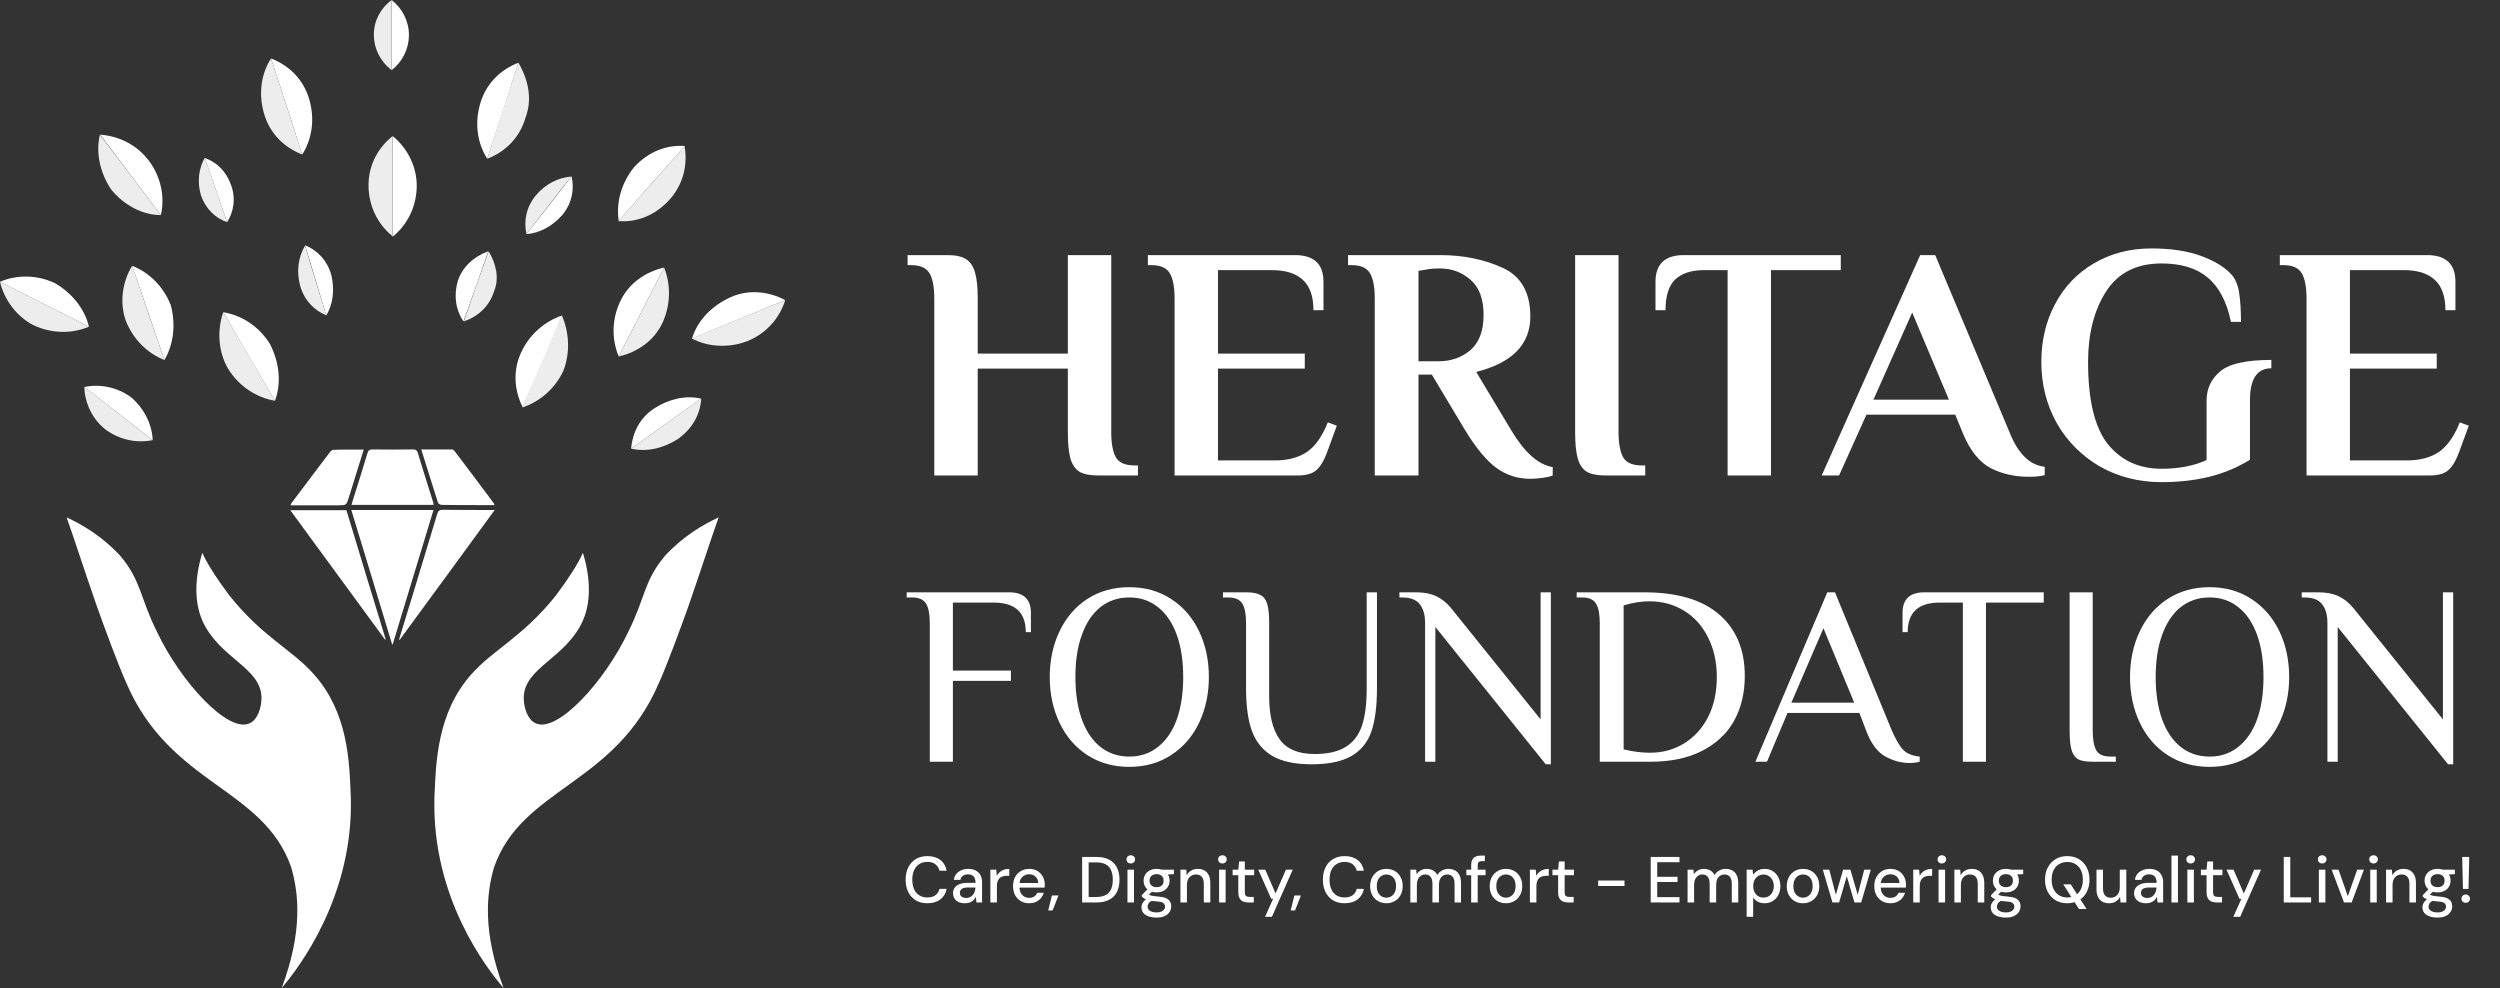 <?xml version="1.0" encoding="UTF-8"?> <svg xmlns="http://www.w3.org/2000/svg" width="167" height="66" viewBox="0 0 167 66" fill="none"><rect x="0" y="0" width="167" height="66" fill="#333333" stroke="none"/><path d="M27.838 12.404C27.838 13.824 27.175 15.055 26.229 15.812V9.09C27.175 9.847 27.838 11.078 27.838 12.404Z" fill="white"></path><path d="M26.227 9.09V15.789C25.185 14.937 24.617 13.706 24.617 12.38C24.617 10.984 25.28 9.847 26.227 9.09Z" fill="#EDEDED"></path><path d="M20.189 10.32C19.502 8.19 18.816 6.036 18.105 3.905C19.336 4.379 20.283 5.326 20.662 6.651C21.041 7.953 20.851 9.279 20.189 10.32Z" fill="white"></path><path d="M20.189 10.32C18.958 9.847 18.011 8.9 17.633 7.574C17.254 6.249 17.443 4.923 18.106 3.905C18.816 6.036 19.503 8.19 20.189 10.32Z" fill="#EDEDED"></path><path d="M35.103 7.86C34.725 9.185 33.778 10.132 32.547 10.605C33.233 8.475 33.92 6.321 34.63 4.19C35.293 5.327 35.577 6.629 35.103 7.86Z" fill="#EDEDED"></path><path d="M34.63 4.19C33.944 6.321 33.258 8.475 32.547 10.605C31.884 9.564 31.695 8.238 32.074 6.936C32.453 5.611 33.4 4.664 34.63 4.19Z" fill="white"></path><path d="M27.316 2.32C27.316 3.314 26.843 4.166 26.156 4.687V0C26.843 0.521 27.316 1.397 27.316 2.32Z" fill="white"></path><path d="M26.156 0V4.687C25.399 4.095 24.973 3.243 24.973 2.32C24.973 1.326 25.47 0.521 26.156 0Z" fill="#EDEDED"></path><path d="M21.799 21.067C21.326 19.505 20.852 17.942 20.379 16.38C21.231 16.735 21.87 17.421 22.131 18.368C22.367 19.363 22.249 20.309 21.799 21.067Z" fill="white"></path><path d="M21.799 21.068C20.947 20.712 20.308 20.026 20.048 19.079C19.787 18.109 19.929 17.162 20.379 16.404C20.829 17.967 21.326 19.529 21.799 21.068Z" fill="#EDEDED"></path><path d="M35.169 15.639C36.174 14.352 37.179 13.066 38.184 11.779C38.384 12.681 38.191 13.598 37.566 14.356C36.89 15.122 36.047 15.571 35.169 15.639Z" fill="white"></path><path d="M35.169 15.639C34.969 14.738 35.162 13.82 35.786 13.062C36.43 12.29 37.286 11.861 38.164 11.793C37.146 13.06 36.154 14.366 35.169 15.639Z" fill="#EDEDED"></path><path d="M32.995 19.482C32.687 20.452 31.953 21.139 30.983 21.47C31.527 19.908 32.072 18.346 32.64 16.783C33.137 17.612 33.373 18.582 32.995 19.482Z" fill="#EDEDED"></path><path d="M32.617 16.783C32.073 18.346 31.528 19.908 30.96 21.47C30.439 20.713 30.297 19.742 30.581 18.772C30.889 17.825 31.647 17.138 32.617 16.783Z" fill="white"></path><path d="M5.942 21.826C4.805 22.299 3.48 22.299 2.249 21.731C1.136 21.163 0.284 20.05 0 18.819C1.988 19.814 3.953 20.831 5.942 21.826Z" fill="#EDEDED"></path><path d="M5.942 21.826C3.953 20.832 1.988 19.814 0 18.82C1.136 18.346 2.462 18.346 3.669 18.914C4.805 19.577 5.657 20.619 5.942 21.826Z" fill="white"></path><path d="M10.983 24.05C9.847 23.601 8.9 22.678 8.403 21.423C7.977 20.239 8.167 18.819 8.829 17.754C9.539 19.837 10.25 21.944 10.983 24.05Z" fill="#EDEDED"></path><path d="M10.982 24.05C10.272 21.944 9.538 19.837 8.828 17.754C9.964 18.204 10.911 19.127 11.408 20.381C11.74 21.636 11.621 22.962 10.982 24.05Z" fill="white"></path><path d="M10.201 29.4C9.16 29.613 8.024 29.4 7.077 28.714C6.201 28.051 5.656 26.939 5.633 25.85C7.148 27.033 8.686 28.217 10.201 29.4Z" fill="#EDEDED"></path><path d="M10.201 29.4C8.686 28.217 7.148 27.033 5.633 25.85C6.674 25.637 7.811 25.85 8.757 26.536C9.61 27.27 10.154 28.311 10.201 29.4Z" fill="white"></path><path d="M18.369 26.773C17.138 26.56 15.978 25.826 15.244 24.643C14.581 23.53 14.486 22.063 14.913 20.855C16.073 22.82 17.232 24.809 18.369 26.773Z" fill="#EDEDED"></path><path d="M18.368 26.773C17.208 24.809 16.072 22.82 14.912 20.855C16.167 21.069 17.303 21.802 18.037 22.986C18.652 24.193 18.818 25.566 18.368 26.773Z" fill="white"></path><path d="M15.171 14.84C14.674 13.42 14.177 11.976 13.68 10.556C14.461 10.816 15.124 11.455 15.431 12.355C15.763 13.23 15.621 14.13 15.171 14.84Z" fill="white"></path><path d="M15.171 14.84C14.39 14.58 13.727 13.941 13.42 13.041C13.159 12.142 13.278 11.242 13.68 10.532C14.177 11.976 14.674 13.396 15.171 14.84Z" fill="#EDEDED"></path><path d="M10.745 14.368C9.396 12.593 8.047 10.794 6.697 8.995C7.928 9.09 9.159 9.658 9.988 10.794C10.745 11.836 11.029 13.161 10.745 14.368Z" fill="white"></path><path d="M10.744 14.368C9.513 14.368 8.282 13.706 7.43 12.664C6.673 11.528 6.388 10.202 6.673 8.995C8.045 10.794 9.395 12.593 10.744 14.368Z" fill="#EDEDED"></path><path d="M44.267 21.541C43.699 22.772 42.563 23.53 41.332 23.814C42.35 21.825 43.344 19.86 44.362 17.872C44.812 19.008 44.812 20.31 44.267 21.541Z" fill="#EDEDED"></path><path d="M44.36 17.872C43.342 19.86 42.348 21.825 41.33 23.814C40.857 22.677 40.857 21.352 41.425 20.145C41.993 18.914 43.129 18.156 44.36 17.872Z" fill="white"></path><path d="M46.843 26.631C46.772 27.672 46.275 28.619 45.281 29.329C44.287 29.968 43.151 30.205 42.156 29.968C43.719 28.856 45.281 27.743 46.843 26.631Z" fill="#EDEDED"></path><path d="M46.843 26.631C45.281 27.744 43.719 28.856 42.156 29.969C42.251 28.927 42.724 27.909 43.719 27.27C44.713 26.631 45.849 26.394 46.843 26.631Z" fill="white"></path><path d="M52.454 20.05C52.076 21.281 51.129 22.322 49.898 22.796C48.667 23.269 47.247 23.174 46.205 22.606C48.312 21.73 50.395 20.902 52.454 20.05Z" fill="#EDEDED"></path><path d="M52.454 20.05C50.371 20.902 48.312 21.754 46.228 22.607C46.607 21.376 47.554 20.429 48.785 19.861C50.016 19.293 51.413 19.482 52.454 20.05Z" fill="white"></path><path d="M37.636 24.761C37.068 25.992 36.027 26.844 34.891 27.223C35.767 25.187 36.642 23.128 37.542 21.092C38.015 22.204 38.11 23.53 37.636 24.761Z" fill="#EDEDED"></path><path d="M37.565 21.068C36.689 23.104 35.813 25.163 34.914 27.199C34.346 26.063 34.251 24.737 34.819 23.53C35.387 22.299 36.429 21.447 37.565 21.068Z" fill="white"></path><path d="M44.713 13.351C43.767 14.392 42.536 14.866 41.305 14.771C42.796 13.09 44.264 11.433 45.731 9.776C45.944 10.984 45.66 12.309 44.713 13.351Z" fill="#EDEDED"></path><path d="M45.756 9.753C44.264 11.41 42.797 13.091 41.329 14.748C41.14 13.517 41.518 12.191 42.371 11.15C43.317 10.132 44.525 9.658 45.756 9.753Z" fill="white"></path><path d="M33.637 65.996C32.5 64.671 28.831 59.96 29.021 53.261C29.115 50.894 29.21 47.603 31.483 45.047C32.997 43.343 34.891 42.585 37.14 39.768C37.992 38.632 38.655 37.59 38.939 36.928C39.602 39.105 39.318 40.597 38.939 41.449C37.803 44.005 34.986 44.574 34.986 46.633C34.986 47.296 35.27 48.148 35.838 48.337C37.258 48.906 40.359 45.592 41.969 42.206C43.105 39.934 43.011 38.798 44.431 37.117C45.662 35.791 46.987 35.034 48.005 34.56C47.532 35.886 46.869 37.946 46.017 40.407C45.449 42.017 44.502 44.55 44.028 45.592C41.093 52.48 34.867 52.575 32.997 57.948C32.5 59.676 32.216 62.209 33.637 65.996Z" fill="white"></path><path d="M18.818 65.996C19.954 64.671 23.623 59.865 23.434 53.261C23.339 50.799 23.244 47.603 20.972 45.047C19.457 43.343 17.563 42.585 15.314 39.768C14.462 38.632 13.799 37.59 13.515 36.928C12.853 39.105 13.137 40.597 13.515 41.449C14.652 44.005 17.468 44.574 17.468 46.633C17.468 47.296 17.184 48.148 16.616 48.337C15.196 48.906 12.095 45.592 10.485 42.206C9.349 39.934 9.444 38.798 8.024 37.117C6.793 35.791 5.467 35.034 4.449 34.56C4.923 35.886 5.585 37.946 6.438 40.407C7.006 42.017 7.953 44.55 8.426 45.592C11.361 52.48 17.587 52.575 19.457 57.948C19.954 59.676 20.238 62.209 18.818 65.996Z" fill="white"></path><g clip-path="url(#clip0_302_2774)"><path d="M26.193 43.042C25.284 40.054 24.389 37.067 23.467 34.066C25.31 34.066 27.115 34.066 28.959 34.066C28.05 37.067 27.141 40.054 26.232 43.042C26.232 43.042 26.206 43.042 26.193 43.042Z" fill="white"></path><path d="M26.658 42.716C27.048 41.451 27.424 40.198 27.814 38.933C28.281 37.407 28.748 35.867 29.203 34.341C29.268 34.132 29.346 34.054 29.579 34.054C30.618 34.067 31.67 34.067 32.721 34.067C32.812 34.067 32.903 34.067 33.046 34.067C30.917 36.989 28.813 39.859 26.697 42.742C26.684 42.729 26.671 42.729 26.658 42.716Z" fill="white"></path><path d="M25.724 42.73C23.621 39.859 21.518 36.989 19.389 34.08C20.661 34.08 21.894 34.08 23.141 34.08C24.011 36.95 24.88 39.833 25.763 42.703C25.75 42.717 25.737 42.73 25.724 42.73Z" fill="white"></path><path d="M28.97 33.727C27.14 33.727 25.335 33.727 23.479 33.727C23.531 33.571 23.557 33.428 23.608 33.297C23.92 32.292 24.245 31.288 24.543 30.283C24.595 30.088 24.686 30.023 24.881 30.023C25.79 30.035 26.686 30.035 27.594 30.023C27.776 30.023 27.854 30.075 27.906 30.244C28.243 31.353 28.594 32.462 28.945 33.584C28.945 33.623 28.945 33.675 28.97 33.727Z" fill="white"></path><path d="M24.297 30.035C23.959 31.118 23.635 32.162 23.31 33.206C23.141 33.754 23.141 33.754 22.583 33.754C21.532 33.754 20.48 33.754 19.402 33.754C19.441 33.688 19.454 33.636 19.48 33.597C20.337 32.462 21.181 31.327 22.038 30.205C22.09 30.127 22.194 30.049 22.272 30.049C22.921 30.022 23.583 30.035 24.297 30.035Z" fill="white"></path><path d="M33.02 33.741C32.696 33.741 32.384 33.741 32.06 33.741C31.216 33.741 30.359 33.741 29.515 33.727C29.424 33.727 29.281 33.649 29.255 33.571C28.879 32.397 28.515 31.223 28.139 30.023C28.84 30.023 29.515 30.023 30.203 30.023C30.268 30.023 30.333 30.088 30.372 30.14C31.255 31.301 32.138 32.475 33.007 33.649C33.02 33.675 33.02 33.688 33.02 33.741Z" fill="white"></path></g><path d="M62.11 41.624C62.11 41.042 62.03 40.613 61.87 40.339C61.71 40.053 61.39 39.91 60.91 39.91H60.567V39.567H67.408C68.379 39.567 68.865 40.024 68.865 40.939V42.225H68.522C68.522 40.91 67.808 40.253 66.379 40.253H63.653V44.796H67.528V45.482H63.653V50.883H62.11V41.624ZM75.438 51.226C74.375 51.226 73.438 50.963 72.626 50.437C71.826 49.911 71.209 49.191 70.774 48.277C70.34 47.362 70.123 46.345 70.123 45.225C70.123 44.105 70.34 43.087 70.774 42.173C71.209 41.259 71.826 40.539 72.626 40.013C73.438 39.487 74.375 39.224 75.438 39.224C76.501 39.224 77.432 39.487 78.232 40.013C79.044 40.539 79.667 41.259 80.101 42.173C80.535 43.087 80.753 44.105 80.753 45.225C80.753 46.345 80.535 47.362 80.101 48.277C79.667 49.191 79.044 49.911 78.232 50.437C77.432 50.963 76.501 51.226 75.438 51.226ZM75.438 50.54C76.181 50.54 76.821 50.323 77.358 49.888C77.907 49.454 78.324 48.843 78.61 48.054C78.895 47.254 79.038 46.311 79.038 45.225C79.038 44.139 78.895 43.202 78.61 42.413C78.324 41.613 77.907 40.996 77.358 40.562C76.821 40.127 76.181 39.91 75.438 39.91C74.695 39.91 74.049 40.127 73.5 40.562C72.963 40.996 72.552 41.613 72.266 42.413C71.98 43.202 71.837 44.139 71.837 45.225C71.837 46.311 71.98 47.254 72.266 48.054C72.552 48.843 72.963 49.454 73.5 49.888C74.049 50.323 74.695 50.54 75.438 50.54ZM87.609 51.054C86.512 51.054 85.643 50.871 85.003 50.506C84.363 50.128 83.906 49.574 83.632 48.843C83.369 48.111 83.237 47.162 83.237 45.996V41.624C83.237 41.042 83.157 40.613 82.997 40.339C82.837 40.053 82.517 39.91 82.037 39.91H81.694V39.567H83.237C83.66 39.567 83.975 39.624 84.18 39.739C84.397 39.841 84.552 40.036 84.643 40.322C84.735 40.607 84.78 41.042 84.78 41.624V46.511C84.78 47.78 85.015 48.74 85.483 49.391C85.952 50.043 86.729 50.368 87.815 50.368C88.684 50.368 89.37 50.214 89.872 49.906C90.387 49.597 90.752 49.128 90.97 48.5C91.187 47.871 91.295 47.037 91.295 45.996V39.567H91.981V45.996C91.981 47.185 91.856 48.145 91.604 48.877C91.353 49.597 90.907 50.14 90.267 50.506C89.638 50.871 88.752 51.054 87.609 51.054ZM95.882 41.882V50.883H95.196V41.624C95.196 41.076 95.076 40.653 94.836 40.356C94.608 40.059 94.213 39.91 93.653 39.91H93.482V39.567H94.596C95.122 39.567 95.568 39.653 95.934 39.824C96.299 39.996 96.625 40.253 96.911 40.596L102.912 48.054V39.567H103.597V51.054H103.255L95.882 41.882ZM106.865 41.624C106.865 41.042 106.785 40.613 106.625 40.339C106.465 40.053 106.145 39.91 105.665 39.91H105.322V39.567H109.814C112.031 39.567 113.706 40.059 114.837 41.042C115.98 42.025 116.552 43.396 116.552 45.156C116.552 46.288 116.312 47.288 115.832 48.157C115.352 49.014 114.637 49.683 113.688 50.163C112.751 50.643 111.608 50.883 110.259 50.883H106.865V41.624ZM110.208 50.283C111.054 50.283 111.814 50.077 112.488 49.666C113.174 49.243 113.711 48.654 114.1 47.9C114.489 47.134 114.683 46.242 114.683 45.225C114.683 44.23 114.489 43.35 114.1 42.585C113.723 41.819 113.191 41.224 112.505 40.801C111.82 40.379 111.042 40.167 110.174 40.167C109.625 40.167 109.054 40.259 108.459 40.441V50.06C109.099 50.208 109.682 50.283 110.208 50.283ZM127.549 50.968C127 50.968 126.457 50.82 125.92 50.523C125.383 50.214 124.954 49.62 124.634 48.74L124.206 47.625H119.405L118.034 50.883H117.262L122.063 39.567H122.577L126.349 48.74C126.635 49.403 126.903 49.86 127.155 50.111C127.406 50.351 127.766 50.494 128.235 50.54V50.883C128.029 50.94 127.8 50.968 127.549 50.968ZM119.662 46.94H123.863L121.805 41.967L119.662 46.94ZM131.119 40.253H129.576C128.147 40.253 127.433 40.91 127.433 42.225H127.09V40.939C127.09 40.024 127.576 39.567 128.547 39.567H136.52V40.253H132.662V50.883H131.119V40.253ZM139.794 50.883C139.372 50.883 139.052 50.831 138.834 50.728C138.629 50.614 138.48 50.414 138.389 50.128C138.297 49.843 138.251 49.408 138.251 48.825V39.567H139.794V48.825C139.794 49.408 139.874 49.843 140.035 50.128C140.195 50.403 140.515 50.54 140.995 50.54H141.338V50.883H139.794ZM147.601 51.226C146.538 51.226 145.601 50.963 144.789 50.437C143.989 49.911 143.372 49.191 142.938 48.277C142.503 47.362 142.286 46.345 142.286 45.225C142.286 44.105 142.503 43.087 142.938 42.173C143.372 41.259 143.989 40.539 144.789 40.013C145.601 39.487 146.538 39.224 147.601 39.224C148.664 39.224 149.595 39.487 150.396 40.013C151.207 40.539 151.83 41.259 152.264 42.173C152.699 43.087 152.916 44.105 152.916 45.225C152.916 46.345 152.699 47.362 152.264 48.277C151.83 49.191 151.207 49.911 150.396 50.437C149.595 50.963 148.664 51.226 147.601 51.226ZM147.601 50.54C148.344 50.54 148.984 50.323 149.521 49.888C150.07 49.454 150.487 48.843 150.773 48.054C151.059 47.254 151.201 46.311 151.201 45.225C151.201 44.139 151.059 43.202 150.773 42.413C150.487 41.613 150.07 40.996 149.521 40.562C148.984 40.127 148.344 39.91 147.601 39.91C146.858 39.91 146.212 40.127 145.664 40.562C145.126 40.996 144.715 41.613 144.429 42.413C144.143 43.202 144 44.139 144 45.225C144 46.311 144.143 47.254 144.429 48.054C144.715 48.843 145.126 49.454 145.664 49.888C146.212 50.323 146.858 50.54 147.601 50.54ZM156.158 41.882V50.883H155.472V41.624C155.472 41.076 155.352 40.653 155.112 40.356C154.883 40.059 154.489 39.91 153.929 39.91H153.757V39.567H154.872C155.398 39.567 155.843 39.653 156.209 39.824C156.575 39.996 156.901 40.253 157.186 40.596L163.187 48.054V39.567H163.873V51.054H163.53L156.158 41.882Z" fill="white"></path><path d="M62.411 19.94C62.411 19.182 62.307 18.625 62.099 18.268C61.891 17.896 61.475 17.71 60.85 17.71H60.627V17.041H63.303C63.839 17.041 64.248 17.13 64.53 17.309C64.812 17.487 65.013 17.785 65.132 18.201C65.251 18.602 65.311 19.182 65.311 19.94V23.62H71.332V17.041H74.231V28.861C74.231 29.619 74.335 30.184 74.543 30.555C74.751 30.912 75.168 31.091 75.792 31.091H76.015V31.76H73.339C72.804 31.76 72.395 31.678 72.112 31.515C71.83 31.336 71.629 31.046 71.51 30.645C71.391 30.228 71.332 29.634 71.332 28.861V24.623H65.311V31.76H62.411V19.94ZM78.462 19.94C78.462 19.182 78.358 18.625 78.15 18.268C77.942 17.896 77.525 17.71 76.901 17.71H76.678V17.041H86.513C87.776 17.041 88.408 17.636 88.408 18.825V20.721H87.739C87.739 19.799 87.501 19.122 87.026 18.691C86.565 18.26 85.873 18.045 84.952 18.045H81.361V23.62H87.159V24.623H81.361V30.756H85.175C86.022 30.756 86.728 30.57 87.293 30.199C87.858 29.812 88.326 29.151 88.698 28.214L89.3 28.437L88.654 30.199C88.46 30.734 88.23 31.128 87.962 31.381C87.695 31.633 87.278 31.76 86.713 31.76H78.462V19.94ZM102.204 31.983C101.386 31.983 100.643 31.745 99.974 31.269C99.305 30.779 98.606 29.939 97.877 28.749L95.647 25.025H94.755V31.76H91.834V19.94C91.834 19.182 91.73 18.625 91.522 18.268C91.314 17.896 90.897 17.71 90.273 17.71H90.05V17.041H96.205C97.751 17.041 99.141 17.324 100.375 17.889C101.609 18.453 102.226 19.539 102.226 21.145C102.226 23.003 101.022 24.237 98.613 24.846L100.955 28.749C101.832 30.221 102.754 31.039 103.72 31.202V31.76C103.601 31.819 103.386 31.871 103.074 31.916C102.761 31.96 102.471 31.983 102.204 31.983ZM96.093 24.133C96.926 24.133 97.632 23.887 98.212 23.397C98.807 22.891 99.104 22.103 99.104 21.033C99.104 19.977 98.814 19.197 98.234 18.691C97.654 18.186 96.978 17.933 96.205 17.933C95.774 17.933 95.439 17.963 95.201 18.022L94.755 18.089V24.133H96.093ZM107.226 31.76C106.691 31.76 106.282 31.678 106 31.515C105.717 31.336 105.517 31.046 105.398 30.645C105.279 30.228 105.219 29.634 105.219 28.861V17.041H108.118V28.861C108.118 29.619 108.222 30.184 108.431 30.555C108.639 30.912 109.055 31.091 109.679 31.091H109.902V31.76H107.226ZM115.404 18.045H113.821C112.988 18.045 112.349 18.253 111.903 18.669C111.472 19.085 111.256 19.769 111.256 20.721H110.587V18.825C110.587 17.636 111.219 17.041 112.483 17.041H122.964V18.045H118.303V31.76H115.404V18.045ZM135.517 31.849C134.58 31.849 133.733 31.656 132.974 31.269C132.216 30.868 131.599 30.095 131.123 28.95L130.61 27.701H124.678L122.85 31.76H121.69L128.269 17.041H129.272L134.268 28.95C134.833 30.332 135.606 31.076 136.587 31.18V31.738C136.32 31.812 135.963 31.849 135.517 31.849ZM125.147 26.697H130.187L127.734 20.877L125.147 26.697ZM144.389 32.206C142.873 32.206 141.498 31.856 140.264 31.158C139.045 30.444 138.086 29.478 137.387 28.259C136.703 27.024 136.361 25.664 136.361 24.177C136.361 22.75 136.666 21.464 137.275 20.319C137.885 19.16 138.747 18.253 139.862 17.599C140.992 16.93 142.278 16.595 143.72 16.595C145.029 16.595 146.144 16.766 147.065 17.108C147.987 17.45 148.671 17.881 149.117 18.401C149.37 18.729 149.526 19.145 149.586 19.65C149.66 20.156 149.697 20.773 149.697 21.501H149.028C148.746 20.148 148.225 19.16 147.467 18.535C146.724 17.911 145.698 17.599 144.389 17.599C142.724 17.599 141.49 18.223 140.687 19.472C139.885 20.721 139.483 22.289 139.483 24.177C139.483 26.72 139.922 28.548 140.799 29.663C141.691 30.764 142.888 31.314 144.389 31.314C145.549 31.314 146.553 31.12 147.4 30.734V26.764C147.4 25.976 147.697 25.33 148.292 24.824C148.887 24.304 150.032 24.044 151.726 24.044V24.601C150.775 24.601 150.299 25.307 150.299 26.72V30.712C149.452 31.232 148.545 31.611 147.578 31.849C146.612 32.087 145.549 32.206 144.389 32.206ZM154.076 19.94C154.076 19.182 153.972 18.625 153.764 18.268C153.556 17.896 153.14 17.71 152.515 17.71H152.292V17.041H162.127C163.391 17.041 164.023 17.636 164.023 18.825V20.721H163.354C163.354 19.799 163.116 19.122 162.64 18.691C162.179 18.26 161.488 18.045 160.566 18.045H156.976V23.62H162.774V24.623H156.976V30.756H160.789C161.636 30.756 162.343 30.57 162.908 30.199C163.473 29.812 163.941 29.151 164.313 28.214L164.915 28.437L164.268 30.199C164.075 30.734 163.844 31.128 163.577 31.381C163.309 31.633 162.893 31.76 162.328 31.76H154.076V19.94Z" fill="white"></path><path d="M61.946 60.337C61.647 60.337 61.389 60.272 61.171 60.142C60.957 60.008 60.79 59.824 60.671 59.589C60.555 59.352 60.497 59.076 60.497 58.763C60.497 58.453 60.555 58.179 60.671 57.941C60.79 57.703 60.957 57.519 61.171 57.389C61.389 57.255 61.647 57.188 61.946 57.188C62.302 57.188 62.591 57.274 62.811 57.445C63.034 57.616 63.176 57.857 63.237 58.167H62.759C62.715 57.987 62.626 57.844 62.489 57.736C62.356 57.629 62.175 57.575 61.946 57.575C61.74 57.575 61.561 57.623 61.411 57.719C61.26 57.815 61.144 57.951 61.063 58.128C60.981 58.305 60.941 58.516 60.941 58.763C60.941 59.009 60.981 59.222 61.063 59.402C61.144 59.579 61.26 59.715 61.411 59.811C61.561 59.904 61.74 59.95 61.946 59.95C62.175 59.95 62.356 59.9 62.489 59.798C62.626 59.694 62.715 59.553 62.759 59.376H63.237C63.176 59.678 63.034 59.914 62.811 60.085C62.591 60.253 62.302 60.337 61.946 60.337ZM64.462 60.337C64.282 60.337 64.133 60.307 64.014 60.246C63.895 60.185 63.807 60.104 63.749 60.002C63.691 59.898 63.662 59.786 63.662 59.667C63.662 59.523 63.7 59.399 63.775 59.298C63.85 59.194 63.958 59.114 64.097 59.059C64.236 59.004 64.403 58.976 64.597 58.976H65.167C65.167 58.848 65.148 58.743 65.11 58.658C65.073 58.574 65.016 58.512 64.941 58.471C64.868 58.428 64.775 58.406 64.662 58.406C64.532 58.406 64.42 58.438 64.327 58.502C64.235 58.563 64.177 58.654 64.153 58.776H63.718C63.736 58.622 63.788 58.492 63.875 58.385C63.965 58.274 64.079 58.19 64.219 58.132C64.358 58.071 64.506 58.041 64.662 58.041C64.868 58.041 65.041 58.077 65.18 58.15C65.319 58.222 65.424 58.325 65.493 58.458C65.566 58.589 65.602 58.745 65.602 58.928V60.285H65.223L65.189 59.916C65.157 59.974 65.119 60.029 65.076 60.081C65.032 60.133 64.98 60.178 64.919 60.216C64.861 60.253 64.793 60.282 64.715 60.303C64.639 60.326 64.555 60.337 64.462 60.337ZM64.545 59.985C64.638 59.985 64.722 59.966 64.797 59.928C64.873 59.891 64.936 59.84 64.989 59.776C65.044 59.71 65.084 59.636 65.11 59.554C65.139 59.47 65.155 59.385 65.158 59.298V59.285H64.641C64.516 59.285 64.414 59.301 64.336 59.333C64.261 59.362 64.206 59.402 64.171 59.454C64.136 59.507 64.119 59.568 64.119 59.637C64.119 59.71 64.135 59.772 64.166 59.824C64.201 59.873 64.251 59.913 64.314 59.942C64.378 59.971 64.455 59.985 64.545 59.985ZM66.157 60.285V58.093H66.548L66.588 58.506C66.637 58.408 66.701 58.325 66.779 58.258C66.857 58.189 66.948 58.135 67.053 58.097C67.16 58.06 67.282 58.041 67.418 58.041V58.502H67.262C67.172 58.502 67.086 58.514 67.005 58.537C66.924 58.557 66.851 58.593 66.788 58.645C66.727 58.698 66.679 58.769 66.644 58.859C66.609 58.948 66.592 59.06 66.592 59.194V60.285H66.157ZM68.746 60.337C68.537 60.337 68.351 60.289 68.189 60.194C68.027 60.098 67.899 59.965 67.806 59.794C67.716 59.623 67.671 59.424 67.671 59.198C67.671 58.966 67.716 58.764 67.806 58.593C67.899 58.419 68.027 58.284 68.189 58.189C68.351 58.09 68.54 58.041 68.754 58.041C68.969 58.041 69.153 58.089 69.307 58.184C69.46 58.28 69.579 58.408 69.663 58.567C69.748 58.724 69.79 58.898 69.79 59.089C69.79 59.118 69.788 59.15 69.785 59.185C69.785 59.217 69.784 59.253 69.781 59.294H67.989V58.985H69.355C69.346 58.802 69.285 58.66 69.172 58.558C69.059 58.454 68.918 58.402 68.75 58.402C68.631 58.402 68.522 58.429 68.424 58.484C68.325 58.537 68.246 58.615 68.185 58.719C68.127 58.821 68.098 58.95 68.098 59.106V59.228C68.098 59.391 68.127 59.528 68.185 59.641C68.246 59.752 68.325 59.836 68.424 59.894C68.522 59.949 68.63 59.976 68.746 59.976C68.885 59.976 68.999 59.946 69.089 59.885C69.179 59.824 69.246 59.742 69.289 59.637H69.724C69.687 59.77 69.623 59.891 69.533 59.998C69.443 60.102 69.331 60.185 69.198 60.246C69.067 60.307 68.917 60.337 68.746 60.337ZM70.02 60.82L70.268 59.815H70.708L70.312 60.82H70.02ZM72.287 60.285V57.241H73.222C73.575 57.241 73.868 57.303 74.1 57.428C74.332 57.552 74.503 57.729 74.614 57.958C74.727 58.184 74.783 58.454 74.783 58.767C74.783 59.08 74.727 59.35 74.614 59.576C74.503 59.802 74.332 59.978 74.1 60.102C73.871 60.224 73.578 60.285 73.222 60.285H72.287ZM72.722 59.92H73.204C73.486 59.92 73.709 59.873 73.874 59.781C74.039 59.688 74.157 59.556 74.226 59.385C74.299 59.211 74.335 59.005 74.335 58.767C74.335 58.527 74.299 58.319 74.226 58.145C74.157 57.971 74.039 57.838 73.874 57.745C73.709 57.652 73.486 57.606 73.204 57.606H72.722V59.92ZM75.315 60.285V58.093H75.75V60.285H75.315ZM75.537 57.68C75.453 57.68 75.383 57.654 75.328 57.602C75.276 57.549 75.25 57.483 75.25 57.401C75.25 57.323 75.276 57.259 75.328 57.21C75.383 57.158 75.453 57.132 75.537 57.132C75.618 57.132 75.686 57.158 75.741 57.21C75.796 57.259 75.824 57.323 75.824 57.401C75.824 57.483 75.796 57.549 75.741 57.602C75.686 57.654 75.618 57.68 75.537 57.68ZM77.264 61.294C77.064 61.294 76.887 61.268 76.733 61.216C76.579 61.167 76.46 61.09 76.376 60.985C76.292 60.881 76.25 60.753 76.25 60.603C76.25 60.524 76.268 60.445 76.302 60.363C76.337 60.285 76.394 60.21 76.472 60.137C76.55 60.065 76.656 59.999 76.79 59.942L77.033 60.137C76.885 60.192 76.785 60.258 76.733 60.333C76.684 60.411 76.659 60.487 76.659 60.559C76.659 60.646 76.685 60.719 76.737 60.777C76.79 60.835 76.861 60.878 76.951 60.907C77.043 60.936 77.148 60.951 77.264 60.951C77.377 60.951 77.475 60.935 77.559 60.903C77.644 60.871 77.709 60.826 77.755 60.768C77.802 60.71 77.825 60.642 77.825 60.563C77.825 60.471 77.79 60.392 77.72 60.329C77.651 60.268 77.517 60.231 77.32 60.22C77.155 60.208 77.014 60.192 76.898 60.172C76.785 60.152 76.688 60.127 76.607 60.098C76.529 60.069 76.462 60.037 76.407 60.002C76.355 59.968 76.31 59.931 76.272 59.894V59.794L76.707 59.346L77.059 59.468L76.585 59.907L76.677 59.711C76.708 59.731 76.739 59.752 76.768 59.772C76.797 59.789 76.836 59.805 76.885 59.82C76.935 59.834 77.001 59.847 77.085 59.859C77.169 59.87 77.28 59.882 77.416 59.894C77.613 59.908 77.771 59.943 77.89 59.998C78.012 60.053 78.1 60.127 78.155 60.22C78.21 60.313 78.238 60.423 78.238 60.55C78.238 60.675 78.203 60.794 78.134 60.907C78.067 61.02 77.961 61.113 77.816 61.185C77.674 61.258 77.49 61.294 77.264 61.294ZM77.264 59.611C77.078 59.611 76.92 59.576 76.79 59.507C76.662 59.437 76.563 59.343 76.494 59.224C76.427 59.105 76.394 58.973 76.394 58.828C76.394 58.68 76.427 58.548 76.494 58.432C76.563 58.313 76.663 58.219 76.794 58.15C76.924 58.077 77.081 58.041 77.264 58.041C77.446 58.041 77.602 58.077 77.729 58.15C77.86 58.219 77.958 58.313 78.025 58.432C78.094 58.548 78.129 58.68 78.129 58.828C78.129 58.973 78.094 59.105 78.025 59.224C77.958 59.343 77.86 59.437 77.729 59.507C77.602 59.576 77.446 59.611 77.264 59.611ZM77.264 59.263C77.406 59.263 77.519 59.227 77.603 59.154C77.687 59.079 77.729 58.97 77.729 58.828C77.729 58.686 77.687 58.579 77.603 58.506C77.519 58.431 77.406 58.393 77.264 58.393C77.122 58.393 77.007 58.431 76.92 58.506C76.833 58.579 76.79 58.686 76.79 58.828C76.79 58.97 76.833 59.079 76.92 59.154C77.007 59.227 77.122 59.263 77.264 59.263ZM77.62 58.437L77.516 58.093H78.416V58.393L77.62 58.437ZM78.853 60.285V58.093H79.244L79.27 58.467C79.34 58.337 79.438 58.234 79.566 58.158C79.694 58.08 79.84 58.041 80.005 58.041C80.179 58.041 80.329 58.076 80.453 58.145C80.578 58.215 80.675 58.321 80.745 58.463C80.814 58.602 80.849 58.777 80.849 58.989V60.285H80.414V59.032C80.414 58.83 80.369 58.676 80.279 58.572C80.189 58.467 80.059 58.415 79.888 58.415C79.775 58.415 79.673 58.443 79.583 58.498C79.493 58.55 79.421 58.628 79.366 58.732C79.314 58.837 79.287 58.964 79.287 59.115V60.285H78.853ZM81.436 60.285V58.093H81.871V60.285H81.436ZM81.658 57.68C81.573 57.68 81.504 57.654 81.449 57.602C81.397 57.549 81.371 57.483 81.371 57.401C81.371 57.323 81.397 57.259 81.449 57.21C81.504 57.158 81.573 57.132 81.658 57.132C81.739 57.132 81.807 57.158 81.862 57.21C81.917 57.259 81.945 57.323 81.945 57.401C81.945 57.483 81.917 57.549 81.862 57.602C81.807 57.654 81.739 57.68 81.658 57.68ZM83.397 60.285C83.258 60.285 83.138 60.263 83.036 60.22C82.935 60.176 82.856 60.104 82.802 60.002C82.746 59.901 82.719 59.763 82.719 59.589V58.463H82.34V58.093H82.719L82.771 57.545H83.154V58.093H83.776V58.463H83.154V59.594C83.154 59.718 83.18 59.804 83.232 59.85C83.284 59.894 83.374 59.916 83.502 59.916H83.754V60.285H83.397ZM84.508 61.242L85.043 60.042H84.916L84.051 58.093H84.521L85.208 59.685L85.899 58.093H86.356L84.964 61.242H84.508ZM86.216 60.82L86.464 59.815H86.903L86.507 60.82H86.216ZM89.817 60.337C89.519 60.337 89.261 60.272 89.043 60.142C88.829 60.008 88.662 59.824 88.543 59.589C88.427 59.352 88.369 59.076 88.369 58.763C88.369 58.453 88.427 58.179 88.543 57.941C88.662 57.703 88.829 57.519 89.043 57.389C89.261 57.255 89.519 57.188 89.817 57.188C90.174 57.188 90.463 57.274 90.683 57.445C90.906 57.616 91.048 57.857 91.109 58.167H90.631C90.587 57.987 90.497 57.844 90.361 57.736C90.228 57.629 90.046 57.575 89.817 57.575C89.612 57.575 89.433 57.623 89.282 57.719C89.132 57.815 89.016 57.951 88.934 58.128C88.853 58.305 88.813 58.516 88.813 58.763C88.813 59.009 88.853 59.222 88.934 59.402C89.016 59.579 89.132 59.715 89.282 59.811C89.433 59.904 89.612 59.95 89.817 59.95C90.046 59.95 90.228 59.9 90.361 59.798C90.497 59.694 90.587 59.553 90.631 59.376H91.109C91.048 59.678 90.906 59.914 90.683 60.085C90.463 60.253 90.174 60.337 89.817 60.337ZM92.608 60.337C92.402 60.337 92.217 60.289 92.051 60.194C91.889 60.098 91.76 59.965 91.664 59.794C91.571 59.62 91.525 59.42 91.525 59.194C91.525 58.962 91.573 58.76 91.669 58.589C91.764 58.415 91.895 58.28 92.06 58.184C92.225 58.089 92.411 58.041 92.617 58.041C92.826 58.041 93.011 58.089 93.174 58.184C93.336 58.28 93.463 58.413 93.556 58.584C93.652 58.756 93.7 58.957 93.7 59.189C93.7 59.421 93.652 59.623 93.556 59.794C93.463 59.965 93.334 60.098 93.169 60.194C93.004 60.289 92.817 60.337 92.608 60.337ZM92.608 59.963C92.727 59.963 92.834 59.934 92.93 59.876C93.028 59.818 93.107 59.733 93.165 59.62C93.226 59.504 93.256 59.36 93.256 59.189C93.256 59.018 93.227 58.876 93.169 58.763C93.111 58.647 93.033 58.56 92.934 58.502C92.839 58.444 92.733 58.415 92.617 58.415C92.501 58.415 92.394 58.444 92.295 58.502C92.196 58.56 92.117 58.647 92.056 58.763C91.998 58.876 91.969 59.018 91.969 59.189C91.969 59.36 91.998 59.504 92.056 59.62C92.117 59.733 92.195 59.818 92.29 59.876C92.389 59.934 92.495 59.963 92.608 59.963ZM94.211 60.285V58.093H94.603L94.633 58.402C94.703 58.289 94.796 58.2 94.912 58.137C95.028 58.073 95.158 58.041 95.303 58.041C95.413 58.041 95.513 58.057 95.603 58.089C95.693 58.118 95.773 58.163 95.842 58.224C95.912 58.284 95.969 58.36 96.012 58.45C96.09 58.322 96.195 58.222 96.325 58.15C96.459 58.077 96.599 58.041 96.747 58.041C96.924 58.041 97.076 58.077 97.204 58.15C97.331 58.219 97.428 58.325 97.495 58.467C97.562 58.606 97.595 58.78 97.595 58.989V60.285H97.165V59.032C97.165 58.83 97.123 58.676 97.038 58.572C96.957 58.467 96.837 58.415 96.677 58.415C96.57 58.415 96.475 58.443 96.39 58.498C96.306 58.553 96.24 58.632 96.19 58.737C96.144 58.841 96.121 58.969 96.121 59.12V60.285H95.686V59.032C95.686 58.83 95.644 58.676 95.56 58.572C95.478 58.467 95.358 58.415 95.199 58.415C95.097 58.415 95.004 58.443 94.92 58.498C94.836 58.553 94.769 58.632 94.72 58.737C94.671 58.841 94.646 58.969 94.646 59.12V60.285H94.211ZM98.275 60.285V57.797C98.275 57.647 98.299 57.523 98.349 57.428C98.401 57.332 98.476 57.262 98.575 57.219C98.673 57.175 98.792 57.154 98.931 57.154H99.188V57.523H99.001C98.897 57.523 98.821 57.545 98.775 57.589C98.731 57.629 98.71 57.702 98.71 57.806V60.285H98.275ZM97.953 58.463V58.093H99.236V58.463H97.953ZM100.593 60.337C100.387 60.337 100.202 60.289 100.037 60.194C99.874 60.098 99.745 59.965 99.649 59.794C99.557 59.62 99.51 59.42 99.51 59.194C99.51 58.962 99.558 58.76 99.654 58.589C99.749 58.415 99.88 58.28 100.045 58.184C100.21 58.089 100.396 58.041 100.602 58.041C100.811 58.041 100.996 58.089 101.159 58.184C101.321 58.28 101.449 58.413 101.541 58.584C101.637 58.756 101.685 58.957 101.685 59.189C101.685 59.421 101.637 59.623 101.541 59.794C101.449 59.965 101.32 60.098 101.154 60.194C100.989 60.289 100.802 60.337 100.593 60.337ZM100.593 59.963C100.712 59.963 100.819 59.934 100.915 59.876C101.014 59.818 101.092 59.733 101.15 59.62C101.211 59.504 101.241 59.36 101.241 59.189C101.241 59.018 101.212 58.876 101.154 58.763C101.096 58.647 101.018 58.56 100.919 58.502C100.824 58.444 100.718 58.415 100.602 58.415C100.486 58.415 100.379 58.444 100.28 58.502C100.181 58.56 100.102 58.647 100.041 58.763C99.983 58.876 99.954 59.018 99.954 59.189C99.954 59.36 99.983 59.504 100.041 59.62C100.102 59.733 100.18 59.818 100.276 59.876C100.374 59.934 100.48 59.963 100.593 59.963ZM102.197 60.285V58.093H102.588L102.627 58.506C102.676 58.408 102.74 58.325 102.819 58.258C102.897 58.189 102.988 58.135 103.093 58.097C103.2 58.06 103.322 58.041 103.458 58.041V58.502H103.301C103.211 58.502 103.126 58.514 103.045 58.537C102.964 58.557 102.891 58.593 102.827 58.645C102.766 58.698 102.718 58.769 102.684 58.859C102.649 58.948 102.632 59.06 102.632 59.194V60.285H102.197ZM104.762 60.285C104.623 60.285 104.502 60.263 104.401 60.22C104.3 60.176 104.221 60.104 104.166 60.002C104.111 59.901 104.083 59.763 104.083 59.589V58.463H103.705V58.093H104.083L104.136 57.545H104.518V58.093H105.14V58.463H104.518V59.594C104.518 59.718 104.545 59.804 104.597 59.85C104.649 59.894 104.739 59.916 104.866 59.916H105.119V60.285H104.762ZM106.759 59.185V58.819H108.516V59.185H106.759ZM110.267 60.285V57.241H112.19V57.597H110.702V58.572H112.059V58.919H110.702V59.928H112.19V60.285H110.267ZM112.73 60.285V58.093H113.122L113.152 58.402C113.222 58.289 113.315 58.2 113.43 58.137C113.546 58.073 113.677 58.041 113.822 58.041C113.932 58.041 114.032 58.057 114.122 58.089C114.212 58.118 114.292 58.163 114.361 58.224C114.431 58.284 114.487 58.36 114.531 58.45C114.609 58.322 114.714 58.222 114.844 58.15C114.977 58.077 115.118 58.041 115.266 58.041C115.443 58.041 115.595 58.077 115.723 58.15C115.85 58.219 115.947 58.325 116.014 58.467C116.081 58.606 116.114 58.78 116.114 58.989V60.285H115.683V59.032C115.683 58.83 115.641 58.676 115.557 58.572C115.476 58.467 115.356 58.415 115.196 58.415C115.089 58.415 114.993 58.443 114.909 58.498C114.825 58.553 114.759 58.632 114.709 58.737C114.663 58.841 114.64 58.969 114.64 59.12V60.285H114.205V59.032C114.205 58.83 114.163 58.676 114.079 58.572C113.997 58.467 113.877 58.415 113.718 58.415C113.616 58.415 113.523 58.443 113.439 58.498C113.355 58.553 113.288 58.632 113.239 58.737C113.19 58.841 113.165 58.969 113.165 59.12V60.285H112.73ZM116.676 61.242V58.093H117.068L117.111 58.432C117.157 58.366 117.215 58.303 117.285 58.245C117.355 58.184 117.437 58.135 117.533 58.097C117.632 58.06 117.746 58.041 117.877 58.041C118.085 58.041 118.268 58.092 118.425 58.193C118.584 58.295 118.707 58.432 118.794 58.606C118.884 58.777 118.929 58.973 118.929 59.194C118.929 59.414 118.884 59.611 118.794 59.785C118.704 59.956 118.58 60.091 118.42 60.19C118.264 60.288 118.081 60.337 117.872 60.337C117.701 60.337 117.55 60.304 117.42 60.237C117.289 60.168 117.186 60.072 117.111 59.95V61.242H116.676ZM117.803 59.959C117.936 59.959 118.053 59.927 118.155 59.863C118.259 59.8 118.34 59.71 118.398 59.594C118.459 59.478 118.49 59.343 118.49 59.189C118.49 59.035 118.459 58.902 118.398 58.789C118.34 58.673 118.259 58.583 118.155 58.519C118.053 58.453 117.936 58.419 117.803 58.419C117.666 58.419 117.546 58.453 117.442 58.519C117.34 58.583 117.26 58.673 117.202 58.789C117.144 58.902 117.115 59.035 117.115 59.189C117.115 59.343 117.144 59.478 117.202 59.594C117.26 59.71 117.34 59.8 117.442 59.863C117.546 59.927 117.666 59.959 117.803 59.959ZM120.437 60.337C120.231 60.337 120.046 60.289 119.881 60.194C119.718 60.098 119.589 59.965 119.494 59.794C119.401 59.62 119.354 59.42 119.354 59.194C119.354 58.962 119.402 58.76 119.498 58.589C119.594 58.415 119.724 58.28 119.889 58.184C120.055 58.089 120.24 58.041 120.446 58.041C120.655 58.041 120.84 58.089 121.003 58.184C121.165 58.28 121.293 58.413 121.385 58.584C121.481 58.756 121.529 58.957 121.529 59.189C121.529 59.421 121.481 59.623 121.385 59.794C121.293 59.965 121.164 60.098 120.998 60.194C120.833 60.289 120.646 60.337 120.437 60.337ZM120.437 59.963C120.556 59.963 120.663 59.934 120.759 59.876C120.858 59.818 120.936 59.733 120.994 59.62C121.055 59.504 121.085 59.36 121.085 59.189C121.085 59.018 121.056 58.876 120.998 58.763C120.94 58.647 120.862 58.56 120.764 58.502C120.668 58.444 120.562 58.415 120.446 58.415C120.33 58.415 120.223 58.444 120.124 58.502C120.026 58.56 119.946 58.647 119.885 58.763C119.827 58.876 119.798 59.018 119.798 59.189C119.798 59.36 119.827 59.504 119.885 59.62C119.946 59.733 120.024 59.818 120.12 59.876C120.218 59.934 120.324 59.963 120.437 59.963ZM122.408 60.285L121.764 58.093H122.195L122.673 59.92L122.591 59.916L123.121 58.093H123.608L124.139 59.916L124.056 59.92L124.53 58.093H124.97L124.326 60.285H123.878L123.321 58.385H123.408L122.851 60.285H122.408ZM126.277 60.337C126.069 60.337 125.883 60.289 125.721 60.194C125.558 60.098 125.431 59.965 125.338 59.794C125.248 59.623 125.203 59.424 125.203 59.198C125.203 58.966 125.248 58.764 125.338 58.593C125.431 58.419 125.558 58.284 125.721 58.189C125.883 58.09 126.071 58.041 126.286 58.041C126.501 58.041 126.685 58.089 126.838 58.184C126.992 58.28 127.111 58.408 127.195 58.567C127.279 58.724 127.321 58.898 127.321 59.089C127.321 59.118 127.32 59.15 127.317 59.185C127.317 59.217 127.315 59.253 127.313 59.294H125.521V58.985H126.886C126.878 58.802 126.817 58.66 126.704 58.558C126.591 58.454 126.45 58.402 126.282 58.402C126.163 58.402 126.054 58.429 125.956 58.484C125.857 58.537 125.777 58.615 125.716 58.719C125.658 58.821 125.629 58.95 125.629 59.106V59.228C125.629 59.391 125.658 59.528 125.716 59.641C125.777 59.752 125.857 59.836 125.956 59.894C126.054 59.949 126.161 59.976 126.277 59.976C126.417 59.976 126.531 59.946 126.621 59.885C126.711 59.824 126.778 59.742 126.821 59.637H127.256C127.218 59.77 127.154 59.891 127.065 59.998C126.975 60.102 126.863 60.185 126.73 60.246C126.599 60.307 126.448 60.337 126.277 60.337ZM127.804 60.285V58.093H128.196L128.235 58.506C128.284 58.408 128.348 58.325 128.426 58.258C128.505 58.189 128.596 58.135 128.7 58.097C128.808 58.06 128.929 58.041 129.066 58.041V58.502H128.909C128.819 58.502 128.734 58.514 128.653 58.537C128.571 58.557 128.499 58.593 128.435 58.645C128.374 58.698 128.326 58.769 128.292 58.859C128.257 58.948 128.239 59.06 128.239 59.194V60.285H127.804ZM129.496 60.285V58.093H129.931V60.285H129.496ZM129.717 57.68C129.633 57.68 129.564 57.654 129.509 57.602C129.457 57.549 129.43 57.483 129.43 57.401C129.43 57.323 129.457 57.259 129.509 57.21C129.564 57.158 129.633 57.132 129.717 57.132C129.799 57.132 129.867 57.158 129.922 57.21C129.977 57.259 130.005 57.323 130.005 57.401C130.005 57.483 129.977 57.549 129.922 57.602C129.867 57.654 129.799 57.68 129.717 57.68ZM130.553 60.285V58.093H130.944L130.97 58.467C131.04 58.337 131.138 58.234 131.266 58.158C131.393 58.08 131.54 58.041 131.705 58.041C131.879 58.041 132.028 58.076 132.153 58.145C132.278 58.215 132.375 58.321 132.445 58.463C132.514 58.602 132.549 58.777 132.549 58.989V60.285H132.114V59.032C132.114 58.83 132.069 58.676 131.979 58.572C131.889 58.467 131.759 58.415 131.588 58.415C131.475 58.415 131.373 58.443 131.283 58.498C131.193 58.55 131.121 58.628 131.066 58.732C131.014 58.837 130.987 58.964 130.987 59.115V60.285H130.553ZM133.997 61.294C133.797 61.294 133.62 61.268 133.466 61.216C133.313 61.167 133.194 61.09 133.11 60.985C133.026 60.881 132.983 60.753 132.983 60.603C132.983 60.524 133.001 60.445 133.036 60.363C133.07 60.285 133.127 60.21 133.205 60.137C133.284 60.065 133.389 59.999 133.523 59.942L133.766 60.137C133.618 60.192 133.518 60.258 133.466 60.333C133.417 60.411 133.392 60.487 133.392 60.559C133.392 60.646 133.418 60.719 133.471 60.777C133.523 60.835 133.594 60.878 133.684 60.907C133.777 60.936 133.881 60.951 133.997 60.951C134.11 60.951 134.209 60.935 134.293 60.903C134.377 60.871 134.442 60.826 134.488 60.768C134.535 60.71 134.558 60.642 134.558 60.563C134.558 60.471 134.523 60.392 134.454 60.329C134.384 60.268 134.251 60.231 134.053 60.22C133.888 60.208 133.748 60.192 133.632 60.172C133.518 60.152 133.421 60.127 133.34 60.098C133.262 60.069 133.195 60.037 133.14 60.002C133.088 59.968 133.043 59.931 133.005 59.894V59.794L133.44 59.346L133.792 59.468L133.318 59.907L133.41 59.711C133.442 59.731 133.472 59.752 133.501 59.772C133.53 59.789 133.569 59.805 133.618 59.82C133.668 59.834 133.734 59.847 133.819 59.859C133.903 59.87 134.013 59.882 134.149 59.894C134.346 59.908 134.504 59.943 134.623 59.998C134.745 60.053 134.833 60.127 134.889 60.22C134.944 60.313 134.971 60.423 134.971 60.55C134.971 60.675 134.936 60.794 134.867 60.907C134.8 61.02 134.694 61.113 134.549 61.185C134.407 61.258 134.223 61.294 133.997 61.294ZM133.997 59.611C133.811 59.611 133.653 59.576 133.523 59.507C133.395 59.437 133.297 59.343 133.227 59.224C133.16 59.105 133.127 58.973 133.127 58.828C133.127 58.68 133.16 58.548 133.227 58.432C133.297 58.313 133.397 58.219 133.527 58.15C133.658 58.077 133.814 58.041 133.997 58.041C134.18 58.041 134.335 58.077 134.462 58.15C134.593 58.219 134.691 58.313 134.758 58.432C134.828 58.548 134.862 58.68 134.862 58.828C134.862 58.973 134.828 59.105 134.758 59.224C134.691 59.343 134.593 59.437 134.462 59.507C134.335 59.576 134.18 59.611 133.997 59.611ZM133.997 59.263C134.139 59.263 134.252 59.227 134.336 59.154C134.42 59.079 134.462 58.97 134.462 58.828C134.462 58.686 134.42 58.579 134.336 58.506C134.252 58.431 134.139 58.393 133.997 58.393C133.855 58.393 133.74 58.431 133.653 58.506C133.566 58.579 133.523 58.686 133.523 58.828C133.523 58.97 133.566 59.079 133.653 59.154C133.74 59.227 133.855 59.263 133.997 59.263ZM134.354 58.437L134.249 58.093H135.149V58.393L134.354 58.437ZM138.873 60.72L137.825 59.072H138.325L139.382 60.72H138.873ZM138.09 60.337C137.798 60.337 137.539 60.272 137.316 60.142C137.096 60.008 136.922 59.824 136.794 59.589C136.67 59.352 136.607 59.076 136.607 58.763C136.607 58.453 136.67 58.18 136.794 57.945C136.922 57.707 137.096 57.522 137.316 57.389C137.539 57.255 137.798 57.188 138.09 57.188C138.389 57.188 138.65 57.255 138.873 57.389C139.097 57.522 139.269 57.707 139.391 57.945C139.516 58.18 139.578 58.453 139.578 58.763C139.578 59.076 139.516 59.352 139.391 59.589C139.269 59.824 139.097 60.008 138.873 60.142C138.65 60.272 138.389 60.337 138.09 60.337ZM138.095 59.95C138.304 59.95 138.486 59.902 138.643 59.807C138.799 59.711 138.92 59.575 139.004 59.398C139.091 59.221 139.134 59.009 139.134 58.763C139.134 58.516 139.091 58.305 139.004 58.128C138.92 57.951 138.799 57.816 138.643 57.723C138.486 57.628 138.304 57.58 138.095 57.58C137.886 57.58 137.703 57.628 137.547 57.723C137.39 57.816 137.268 57.951 137.181 58.128C137.094 58.305 137.051 58.516 137.051 58.763C137.051 59.009 137.094 59.221 137.181 59.398C137.268 59.575 137.39 59.711 137.547 59.807C137.703 59.902 137.886 59.95 138.095 59.95ZM140.884 60.337C140.713 60.337 140.564 60.303 140.436 60.233C140.312 60.163 140.214 60.059 140.145 59.92C140.078 59.781 140.045 59.605 140.045 59.394V58.093H140.48V59.346C140.48 59.552 140.525 59.707 140.615 59.811C140.704 59.916 140.833 59.968 141.002 59.968C141.115 59.968 141.216 59.94 141.306 59.885C141.399 59.83 141.471 59.75 141.524 59.646C141.576 59.541 141.602 59.414 141.602 59.263V58.093H142.037V60.285H141.65L141.619 59.911C141.553 60.044 141.455 60.149 141.328 60.224C141.2 60.3 141.052 60.337 140.884 60.337ZM143.359 60.337C143.179 60.337 143.03 60.307 142.911 60.246C142.792 60.185 142.703 60.104 142.645 60.002C142.587 59.898 142.558 59.786 142.558 59.667C142.558 59.523 142.596 59.399 142.671 59.298C142.747 59.194 142.854 59.114 142.993 59.059C143.132 59.004 143.299 58.976 143.493 58.976H144.063C144.063 58.848 144.044 58.743 144.007 58.658C143.969 58.574 143.912 58.512 143.837 58.471C143.765 58.428 143.672 58.406 143.559 58.406C143.428 58.406 143.317 58.438 143.224 58.502C143.131 58.563 143.073 58.654 143.05 58.776H142.615C142.632 58.622 142.684 58.492 142.771 58.385C142.861 58.274 142.976 58.19 143.115 58.132C143.254 58.071 143.402 58.041 143.559 58.041C143.765 58.041 143.937 58.077 144.076 58.15C144.215 58.222 144.32 58.325 144.389 58.458C144.462 58.589 144.498 58.745 144.498 58.928V60.285H144.12L144.085 59.916C144.053 59.974 144.015 60.029 143.972 60.081C143.928 60.133 143.876 60.178 143.815 60.216C143.757 60.253 143.689 60.282 143.611 60.303C143.536 60.326 143.451 60.337 143.359 60.337ZM143.441 59.985C143.534 59.985 143.618 59.966 143.694 59.928C143.769 59.891 143.833 59.84 143.885 59.776C143.94 59.71 143.981 59.636 144.007 59.554C144.036 59.47 144.052 59.385 144.055 59.298V59.285H143.537C143.412 59.285 143.311 59.301 143.233 59.333C143.157 59.362 143.102 59.402 143.067 59.454C143.032 59.507 143.015 59.568 143.015 59.637C143.015 59.71 143.031 59.772 143.063 59.824C143.098 59.873 143.147 59.913 143.211 59.942C143.275 59.971 143.351 59.985 143.441 59.985ZM145.053 60.285V57.154H145.488V60.285H145.053ZM146.116 60.285V58.093H146.551V60.285H146.116ZM146.338 57.68C146.254 57.68 146.184 57.654 146.129 57.602C146.077 57.549 146.051 57.483 146.051 57.401C146.051 57.323 146.077 57.259 146.129 57.21C146.184 57.158 146.254 57.132 146.338 57.132C146.419 57.132 146.487 57.158 146.542 57.21C146.597 57.259 146.625 57.323 146.625 57.401C146.625 57.483 146.597 57.549 146.542 57.602C146.487 57.654 146.419 57.68 146.338 57.68ZM148.077 60.285C147.938 60.285 147.818 60.263 147.716 60.22C147.615 60.176 147.537 60.104 147.482 60.002C147.427 59.901 147.399 59.763 147.399 59.589V58.463H147.021V58.093H147.399L147.451 57.545H147.834V58.093H148.456V58.463H147.834V59.594C147.834 59.718 147.86 59.804 147.912 59.85C147.964 59.894 148.054 59.916 148.182 59.916H148.434V60.285H148.077ZM149.188 61.242L149.723 60.042H149.597L148.731 58.093H149.201L149.888 59.685L150.58 58.093H151.036L149.644 61.242H149.188ZM152.555 60.285V57.241H152.99V59.942H154.382V60.285H152.555ZM154.9 60.285V58.093H155.335V60.285H154.9ZM155.121 57.68C155.037 57.68 154.968 57.654 154.913 57.602C154.861 57.549 154.834 57.483 154.834 57.401C154.834 57.323 154.861 57.259 154.913 57.21C154.968 57.158 155.037 57.132 155.121 57.132C155.203 57.132 155.271 57.158 155.326 57.21C155.381 57.259 155.409 57.323 155.409 57.401C155.409 57.483 155.381 57.549 155.326 57.602C155.271 57.654 155.203 57.68 155.121 57.68ZM156.579 60.285L155.756 58.093H156.213L156.835 59.868L157.461 58.093H157.909L157.092 60.285H156.579ZM158.332 60.285V58.093H158.767V60.285H158.332ZM158.553 57.68C158.469 57.68 158.4 57.654 158.345 57.602C158.292 57.549 158.266 57.483 158.266 57.401C158.266 57.323 158.292 57.259 158.345 57.21C158.4 57.158 158.469 57.132 158.553 57.132C158.635 57.132 158.703 57.158 158.758 57.21C158.813 57.259 158.84 57.323 158.84 57.401C158.84 57.483 158.813 57.549 158.758 57.602C158.703 57.654 158.635 57.68 158.553 57.68ZM159.388 60.285V58.093H159.78L159.806 58.467C159.876 58.337 159.974 58.234 160.102 58.158C160.229 58.08 160.376 58.041 160.541 58.041C160.715 58.041 160.864 58.076 160.989 58.145C161.114 58.215 161.211 58.321 161.28 58.463C161.35 58.602 161.385 58.777 161.385 58.989V60.285H160.95V59.032C160.95 58.83 160.905 58.676 160.815 58.572C160.725 58.467 160.595 58.415 160.424 58.415C160.311 58.415 160.209 58.443 160.119 58.498C160.029 58.55 159.957 58.628 159.902 58.732C159.85 58.837 159.823 58.964 159.823 59.115V60.285H159.388ZM162.833 61.294C162.633 61.294 162.456 61.268 162.302 61.216C162.149 61.167 162.03 61.09 161.946 60.985C161.861 60.881 161.819 60.753 161.819 60.603C161.819 60.524 161.837 60.445 161.872 60.363C161.906 60.285 161.963 60.21 162.041 60.137C162.12 60.065 162.225 59.999 162.359 59.942L162.602 60.137C162.454 60.192 162.354 60.258 162.302 60.333C162.253 60.411 162.228 60.487 162.228 60.559C162.228 60.646 162.254 60.719 162.307 60.777C162.359 60.835 162.43 60.878 162.52 60.907C162.612 60.936 162.717 60.951 162.833 60.951C162.946 60.951 163.045 60.935 163.129 60.903C163.213 60.871 163.278 60.826 163.324 60.768C163.371 60.71 163.394 60.642 163.394 60.563C163.394 60.471 163.359 60.392 163.29 60.329C163.22 60.268 163.087 60.231 162.889 60.22C162.724 60.208 162.583 60.192 162.467 60.172C162.354 60.152 162.257 60.127 162.176 60.098C162.098 60.069 162.031 60.037 161.976 60.002C161.924 59.968 161.879 59.931 161.841 59.894V59.794L162.276 59.346L162.628 59.468L162.154 59.907L162.246 59.711C162.278 59.731 162.308 59.752 162.337 59.772C162.366 59.789 162.405 59.805 162.454 59.82C162.504 59.834 162.57 59.847 162.655 59.859C162.739 59.87 162.849 59.882 162.985 59.894C163.182 59.908 163.34 59.943 163.459 59.998C163.581 60.053 163.669 60.127 163.724 60.22C163.78 60.313 163.807 60.423 163.807 60.55C163.807 60.675 163.772 60.794 163.703 60.907C163.636 61.02 163.53 61.113 163.385 61.185C163.243 61.258 163.059 61.294 162.833 61.294ZM162.833 59.611C162.647 59.611 162.489 59.576 162.359 59.507C162.231 59.437 162.133 59.343 162.063 59.224C161.996 59.105 161.963 58.973 161.963 58.828C161.963 58.68 161.996 58.548 162.063 58.432C162.133 58.313 162.233 58.219 162.363 58.15C162.494 58.077 162.65 58.041 162.833 58.041C163.016 58.041 163.171 58.077 163.298 58.15C163.429 58.219 163.527 58.313 163.594 58.432C163.664 58.548 163.698 58.68 163.698 58.828C163.698 58.973 163.664 59.105 163.594 59.224C163.527 59.343 163.429 59.437 163.298 59.507C163.171 59.576 163.016 59.611 162.833 59.611ZM162.833 59.263C162.975 59.263 163.088 59.227 163.172 59.154C163.256 59.079 163.298 58.97 163.298 58.828C163.298 58.686 163.256 58.579 163.172 58.506C163.088 58.431 162.975 58.393 162.833 58.393C162.691 58.393 162.576 58.431 162.489 58.506C162.402 58.579 162.359 58.686 162.359 58.828C162.359 58.97 162.402 59.079 162.489 59.154C162.576 59.227 162.691 59.263 162.833 59.263ZM163.189 58.437L163.085 58.093H163.985V58.393L163.189 58.437ZM164.526 59.38L164.474 57.241H164.944L164.896 59.38H164.526ZM164.713 60.307C164.629 60.307 164.559 60.281 164.504 60.229C164.452 60.173 164.426 60.108 164.426 60.033C164.426 59.955 164.452 59.889 164.504 59.837C164.559 59.782 164.629 59.755 164.713 59.755C164.794 59.755 164.861 59.782 164.913 59.837C164.968 59.889 164.996 59.955 164.996 60.033C164.996 60.108 164.968 60.173 164.913 60.229C164.861 60.281 164.794 60.307 164.713 60.307Z" fill="white"></path><defs><clipPath id="clip0_302_2774"><rect width="13.671" height="13.02" fill="white" transform="translate(19.387 30.021)"></rect></clipPath></defs></svg> 